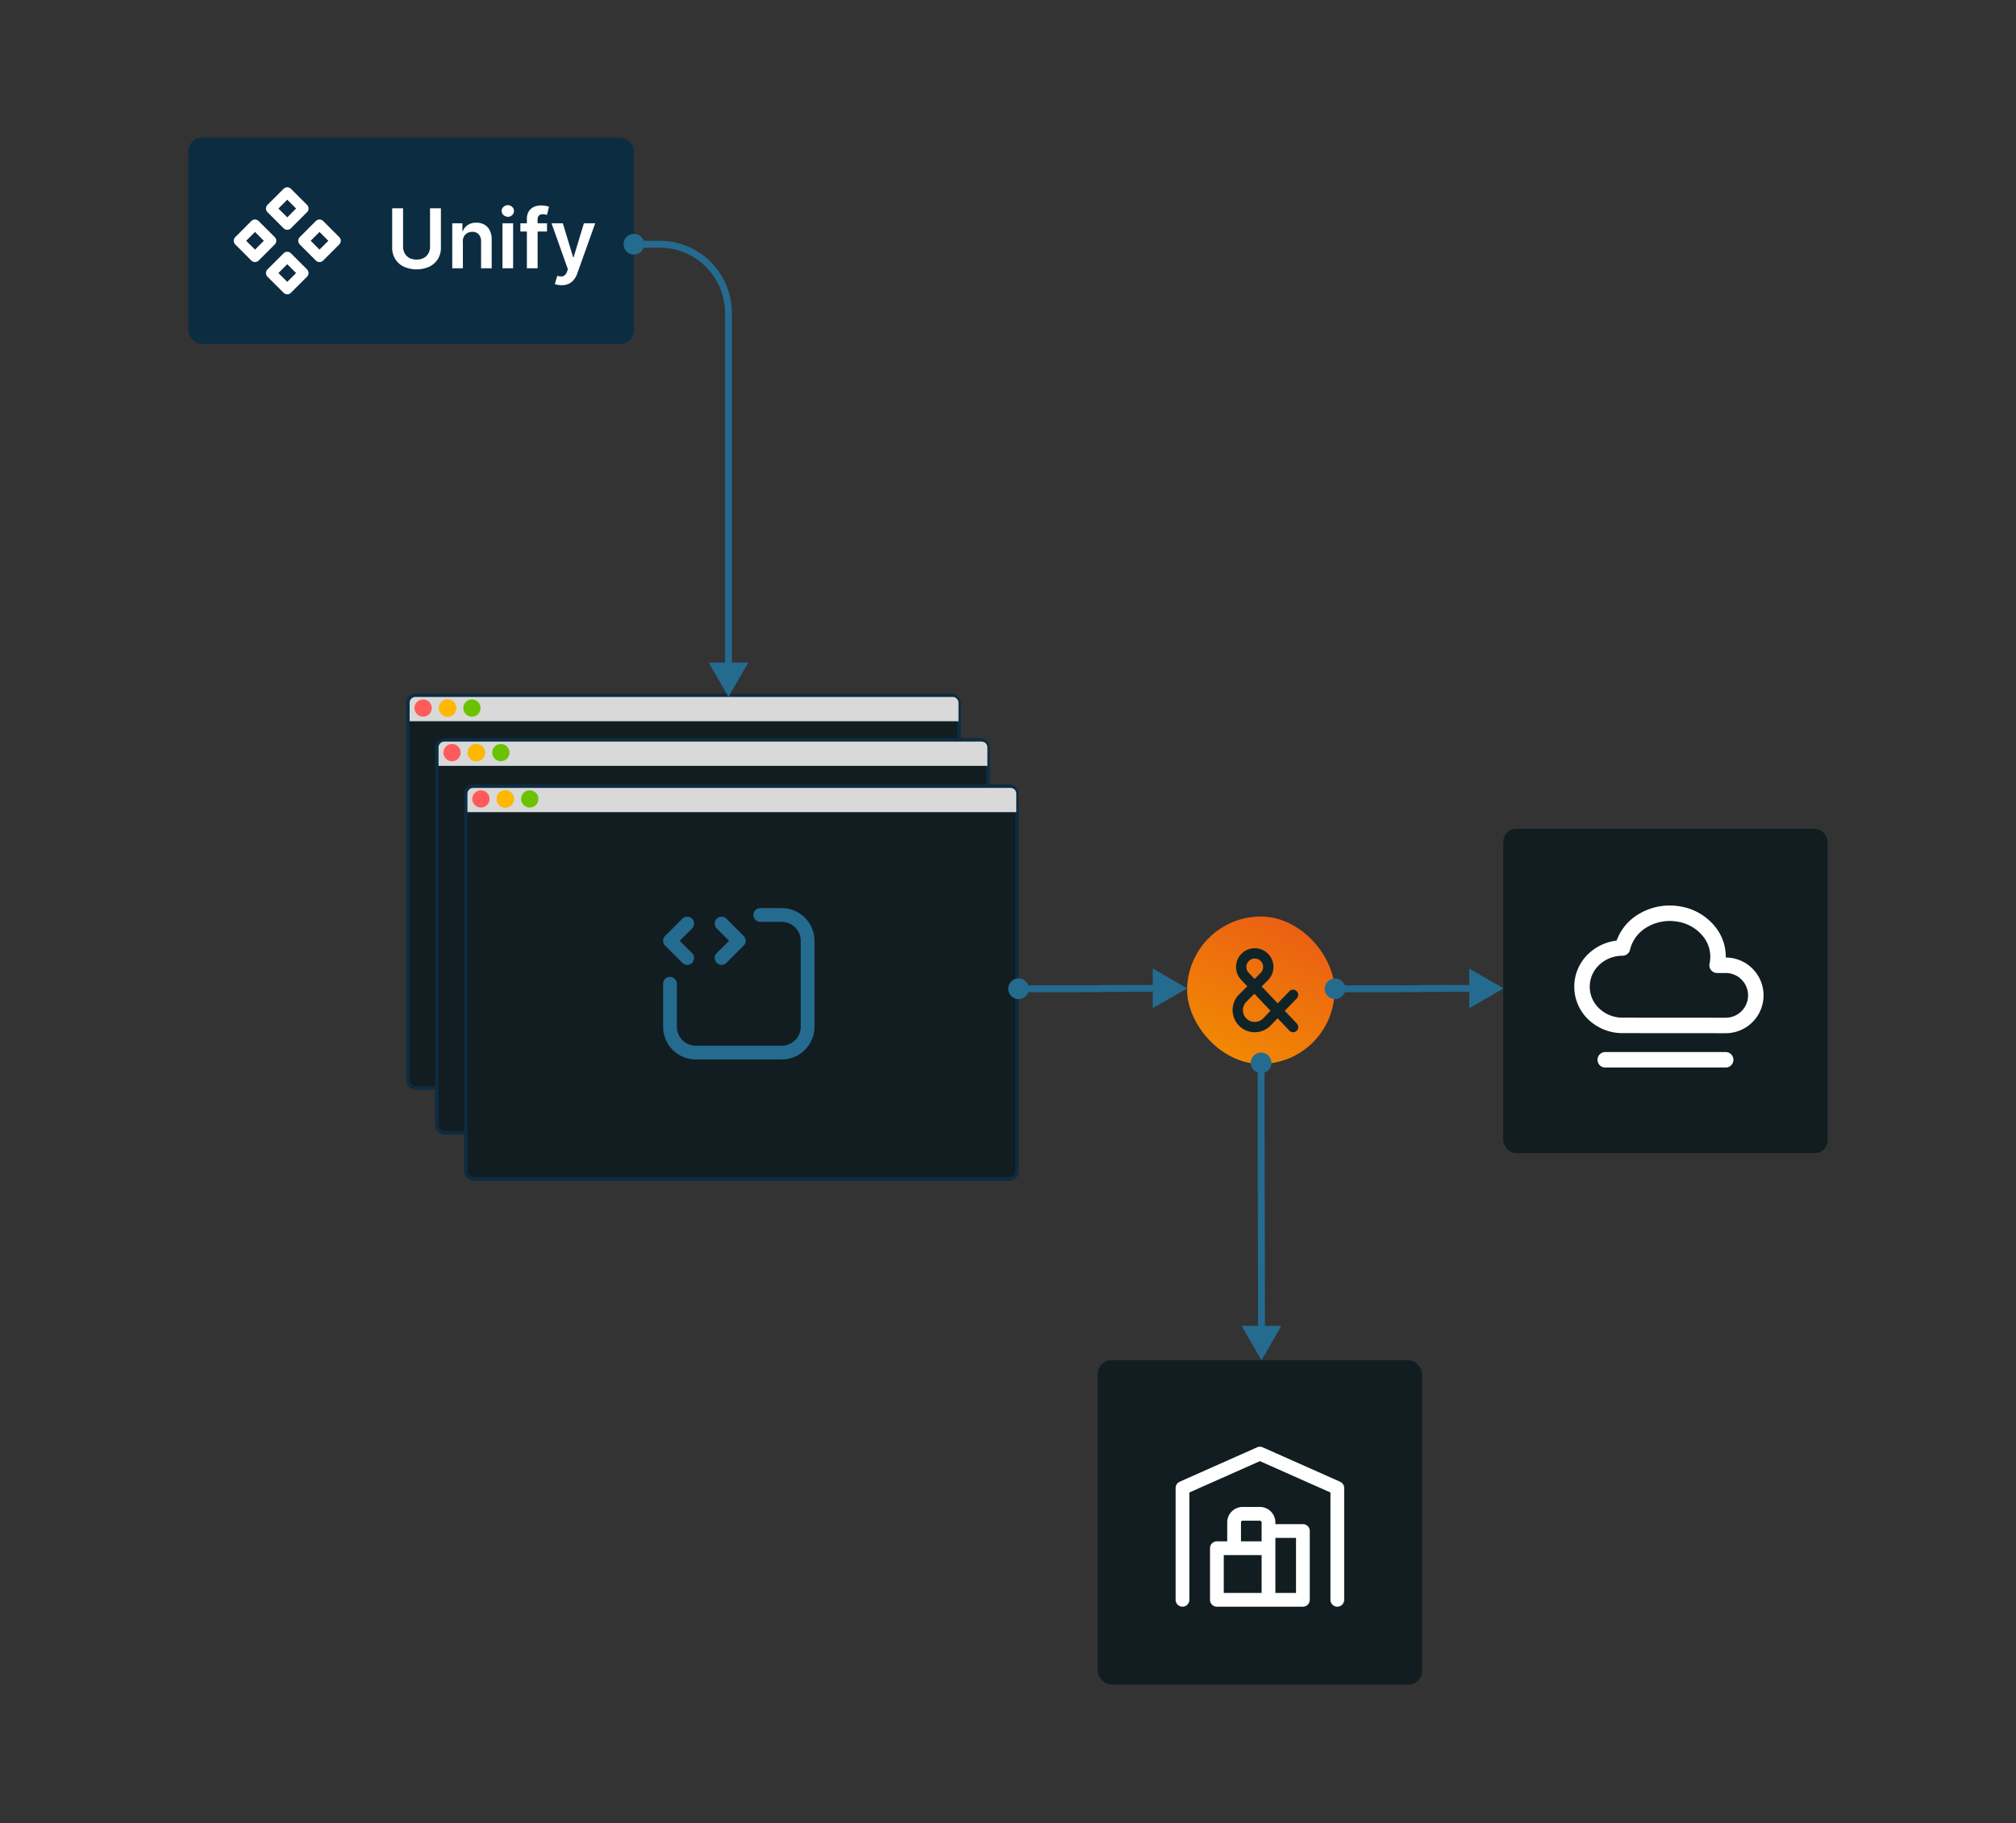 <svg xmlns="http://www.w3.org/2000/svg" xmlns:xlink="http://www.w3.org/1999/xlink" viewBox="0 0 586 530"><rect x="0" y="0" width="586" height="530" fill="#333333" stroke="none"/><defs><style>.a{fill:#121d21;}.b,.g,.h,.j,.l,.m,.o{fill:none;}.b,.g{stroke:#0c2c41;}.c{fill:#d9d9d9;}.d{fill:#ff5b5b;}.e{fill:#ffb700;}.f{fill:#6bc200;}.g,.h,.j,.l,.m,.o{stroke-linecap:round;stroke-linejoin:round;}.g{stroke-width:3.82px;}.h{stroke:#246b8f;}.h,.l{stroke-width:4px;}.i{fill:url(#a);}.j{stroke:#102428;}.j,.o{stroke-width:3px;}.k{fill:#246b8f;}.l,.m,.o{stroke:#fff;}.m{stroke-width:4.5px;}.n{fill:#0c2c41;}.p{fill:#fff;}</style><linearGradient id="a" x1="-8.38" y1="1196.85" x2="43.08" y2="1171.41" gradientTransform="matrix(0, 1, 1, 0, -817.63, 270.53)" gradientUnits="userSpaceOnUse"><stop offset="0" stop-color="#ea5916"></stop><stop offset="1" stop-color="#f28f00"></stop></linearGradient></defs><title>unify-deployment</title><rect class="a" x="119.07" y="202.62" width="159.24" height="113.24" rx="1.7"></rect><rect class="b" x="118.57" y="202.12" width="160.24" height="114.24" rx="2.2"></rect><path class="c" d="M119.07,204.32a1.7,1.7,0,0,1,1.7-1.7H276.91a1.7,1.7,0,0,1,1.7,1.7v5.36H119.07Z"></path><circle class="d" cx="122.99" cy="205.84" r="2.51"></circle><circle class="e" cx="130.08" cy="205.84" r="2.51"></circle><circle class="e" cx="130.08" cy="205.84" r="2.51"></circle><circle class="f" cx="137.18" cy="205.84" r="2.51"></circle><path class="g" d="M198.21,236.46h5.3a6.35,6.35,0,0,1,6.36,6.36V264a6.35,6.35,0,0,1-6.36,6.36H182.3a6.37,6.37,0,0,1-6.37-6.36V253.43m4.25-14.85-4.25,4.24,4.25,4.25m8.48,0,4.24-4.25-4.24-4.24"></path><rect class="a" x="127.47" y="215.59" width="159.24" height="113.24" rx="1.7"></rect><rect class="b" x="126.97" y="215.09" width="160.24" height="114.24" rx="2.2"></rect><path class="c" d="M127.47,217.29a1.7,1.7,0,0,1,1.7-1.7H285.31a1.7,1.7,0,0,1,1.7,1.7v5.36H127.47Z"></path><circle class="d" cx="131.39" cy="218.8" r="2.51"></circle><circle class="e" cx="138.48" cy="218.8" r="2.51"></circle><circle class="e" cx="138.48" cy="218.8" r="2.51"></circle><circle class="f" cx="145.58" cy="218.8" r="2.51"></circle><path class="g" d="M206.61,249.42h5.3a6.37,6.37,0,0,1,6.36,6.37V277a6.35,6.35,0,0,1-6.36,6.36H190.7a6.37,6.37,0,0,1-6.37-6.36V266.39m4.25-14.85-4.25,4.25,4.25,4.24m8.48,0,4.24-4.24-4.24-4.25"></path><rect class="a" x="135.88" y="229.04" width="159.24" height="113.24" rx="1.7"></rect><rect class="b" x="135.38" y="228.54" width="160.24" height="114.24" rx="2.2"></rect><path class="c" d="M135.87,230.74a1.7,1.7,0,0,1,1.7-1.69H293.72a1.69,1.69,0,0,1,1.69,1.69v5.37H135.87Z"></path><circle class="d" cx="139.79" cy="232.26" r="2.51"></circle><circle class="e" cx="146.88" cy="232.26" r="2.51"></circle><circle class="e" cx="146.88" cy="232.26" r="2.51"></circle><circle class="f" cx="153.99" cy="232.26" r="2.51"></circle><path class="h" d="M221,266h6.25a7.51,7.51,0,0,1,7.5,7.5v25a7.51,7.51,0,0,1-7.5,7.5h-25a7.51,7.51,0,0,1-7.5-7.5V286m5-17.5-5,5,5,5m10,0,5-5-5-5"></path><rect class="i" x="345.07" y="266.45" width="42.85" height="42.85" rx="21.42"></rect><path class="j" d="M375.87,298.59,361.94,283.9a3.94,3.94,0,0,1,0-5.58,3.85,3.85,0,0,1,1.28-.86,3.93,3.93,0,0,1,3,0,3.94,3.94,0,0,1,1.28,6.44l-6.27,6.27a4.94,4.94,0,0,0,1.6,8.05,5,5,0,0,0,3.77,0,4.94,4.94,0,0,0,1.6-1.07l7.66-7.93"></path><path class="k" d="M294.07,287.45a2,2,0,0,0,4,0h0a2,2,0,0,0-4,0Z"></path><path class="k" d="M345.07,287.33l-10-5.76v11.54Zm-49,2.12v-1a1,1,0,0,1-1-1h-2a3,3,0,0,0,3,3Zm-2-2h1a1,1,0,0,1,1-1v-2a3,3,0,0,0-3,3Zm2-2v1a1,1,0,0,1,1,1h2a3,3,0,0,0-3-3Zm2,2h0Zm0,0h-1a1,1,0,0,1-1,1v2a3,3,0,0,0,3-3Zm-2,0v1h2v-2h-2Zm2,0v1c19,0,21.19,0,22.3-.05s1.08,0,15.7-.06v-2c-14.62,0-14.63,0-15.74.06s-3.26.05-22.26.05Z"></path><path class="k" d="M386.07,287.45a2,2,0,0,0,4,0h0a2,2,0,0,0-4,0Z"></path><path class="k" d="M437.07,287.33l-10-5.76v11.54Zm-49,2.12v-1a1,1,0,0,1-1-1h-2a3,3,0,0,0,3,3Zm-2-2h1a1,1,0,0,1,1-1v-2a3,3,0,0,0-3,3Zm2-2v1a1,1,0,0,1,1,1h2a3,3,0,0,0-3-3Zm2,2h0Zm0,0h-1a1,1,0,0,1-1,1v2a3,3,0,0,0,3-3Zm-2,0v1h2v-2h-2Zm2,0v1c19,0,21.19,0,22.3-.05s1.08,0,15.7-.06v-2c-14.62,0-14.63,0-15.74.06s-3.26.05-22.26.05Z"></path><path class="k" d="M366.57,307a2,2,0,0,0,0,4h0a2,2,0,0,0,0-4Z"></path><path class="k" d="M366.69,395.45l5.76-10H360.91ZM364.57,309h1a1,1,0,0,1,1-1v-2a3,3,0,0,0-3,3Zm2-2v1a1,1,0,0,1,1,1h2a3,3,0,0,0-3-3Zm2,2h-1a1,1,0,0,1-1,1v2a3,3,0,0,0,3-3Zm-2,2v-1h0v2h0Zm0,0v-1a1,1,0,0,1-1-1h-2a3,3,0,0,0,3,3Zm0-2h-1v2h2v-2Zm0,2h-1c0,39.29.08,40.71.11,75.5h2c0-34.81-.11-36.21-.11-75.5Z"></path><rect class="a" x="319.07" y="395.45" width="94.29" height="94.29" rx="4"></rect><path class="l" d="M343.72,465.09v-32.5l22.5-10,22.5,10v32.5m-20-20h10v20h-25v-15h15m0,15v-22.5a2.53,2.53,0,0,0-2.5-2.5h-5a2.5,2.5,0,0,0-1.77.74,2.47,2.47,0,0,0-.73,1.76v7.5"></path><rect class="a" x="436.96" y="240.95" width="94.29" height="94.29" rx="3.76"></rect><path class="m" d="M466.61,308.1h35m-30-10a12.06,12.06,0,0,1-8.32-3.3,10.92,10.92,0,0,1,0-15.91,12.09,12.09,0,0,1,8.32-3.29,12.64,12.64,0,0,1,6-8,15.28,15.28,0,0,1,10.53-1.85,14.13,14.13,0,0,1,8.91,5.39,11.62,11.62,0,0,1,2.07,9.48h2.5a8.75,8.75,0,0,1,0,17.5Z"></path><rect class="n" x="54.75" y="40" width="129.5" height="60" rx="4"></rect><path class="o" d="M69.44,70l4.68,4.69L78.81,70l-4.69-4.69Z"></path><path class="o" d="M88.19,70l4.68,4.69L97.56,70l-4.69-4.69Z"></path><path class="o" d="M78.81,60.62l4.69,4.69,4.69-4.69L83.5,55.94Z"></path><path class="o" d="M78.81,79.38l4.69,4.68,4.69-4.68L83.5,74.69Z"></path><path class="p" d="M125,60.55h3.16V72a6.12,6.12,0,0,1-.88,3.3,6,6,0,0,1-2.47,2.22,9.2,9.2,0,0,1-7.46,0,5.92,5.92,0,0,1-2.47-2.22A6.12,6.12,0,0,1,114,72V60.55h3.16V71.68a3.91,3.91,0,0,0,.48,1.95A3.5,3.5,0,0,0,119,75a4.84,4.84,0,0,0,4.16,0,3.46,3.46,0,0,0,1.37-1.34,4,4,0,0,0,.47-1.95Zm9.55,9.78V78h-3.09V64.91h2.95v2.22h.16A3.72,3.72,0,0,1,136,65.39a4.34,4.34,0,0,1,2.46-.65,4.61,4.61,0,0,1,2.36.58A3.82,3.82,0,0,1,142.37,67a5.72,5.72,0,0,1,.55,2.66V78h-3.08V70.14a2.93,2.93,0,0,0-.68-2,2.38,2.38,0,0,0-1.87-.74,3,3,0,0,0-1.44.35,2.54,2.54,0,0,0-1,1A3.45,3.45,0,0,0,134.52,70.33ZM146.06,78V64.91h3.09V78Zm1.55-15a1.8,1.8,0,0,1-1.26-.48,1.59,1.59,0,0,1-.53-1.19,1.54,1.54,0,0,1,.53-1.18,1.78,1.78,0,0,1,1.26-.5,1.74,1.74,0,0,1,1.26.5,1.5,1.5,0,0,1,.53,1.18,1.55,1.55,0,0,1-.53,1.19A1.77,1.77,0,0,1,147.61,63.05ZM159,64.91V67.3h-7.74V64.91ZM153.15,78V63.67a4.15,4.15,0,0,1,.54-2.2,3.47,3.47,0,0,1,1.48-1.31,4.82,4.82,0,0,1,2.07-.43,6.8,6.8,0,0,1,1.42.13,7.09,7.09,0,0,1,.92.23L159,62.47l-.5-.12a3.34,3.34,0,0,0-.66-.07,1.52,1.52,0,0,0-1.22.42,1.73,1.73,0,0,0-.35,1.18V78Zm10.13,4.91a6,6,0,0,1-1.16-.1,5.36,5.36,0,0,1-.85-.22l.72-2.41a4,4,0,0,0,1.2.19,1.55,1.55,0,0,0,.93-.33,2.44,2.44,0,0,0,.69-1.06l.26-.71-4.75-13.36h3.28l3,9.89h.13l3-9.89h3.28l-5.24,14.68a6.19,6.19,0,0,1-1,1.78,4,4,0,0,1-1.49,1.14A4.89,4.89,0,0,1,163.28,82.91Z"></path><path class="k" d="M184.25,69a2,2,0,1,0,2,2A2,2,0,0,0,184.25,69Z"></path><path class="k" d="M184.25,70a1,1,0,0,0,0,2Zm27.49,132.62,5.77-10H206ZM182.25,71h1a1,1,0,0,1,1-1V68a3,3,0,0,0-3,3Zm2-2v1a1,1,0,0,1,1,1h2a3,3,0,0,0-3-3Zm2,2h-1a1,1,0,0,1-1,1v2a3,3,0,0,0,3-3Zm-2,2V72a1,1,0,0,1-1-1h-2a3,3,0,0,0,3,3Zm0-2v1h2V70h-2Zm2,0v1h5.49V70h-5.49Zm25.49,20h-1V193.62h2V91Zm-20-20v1a19,19,0,0,1,19,19h2a21,21,0,0,0-21-21Z"></path></svg>
